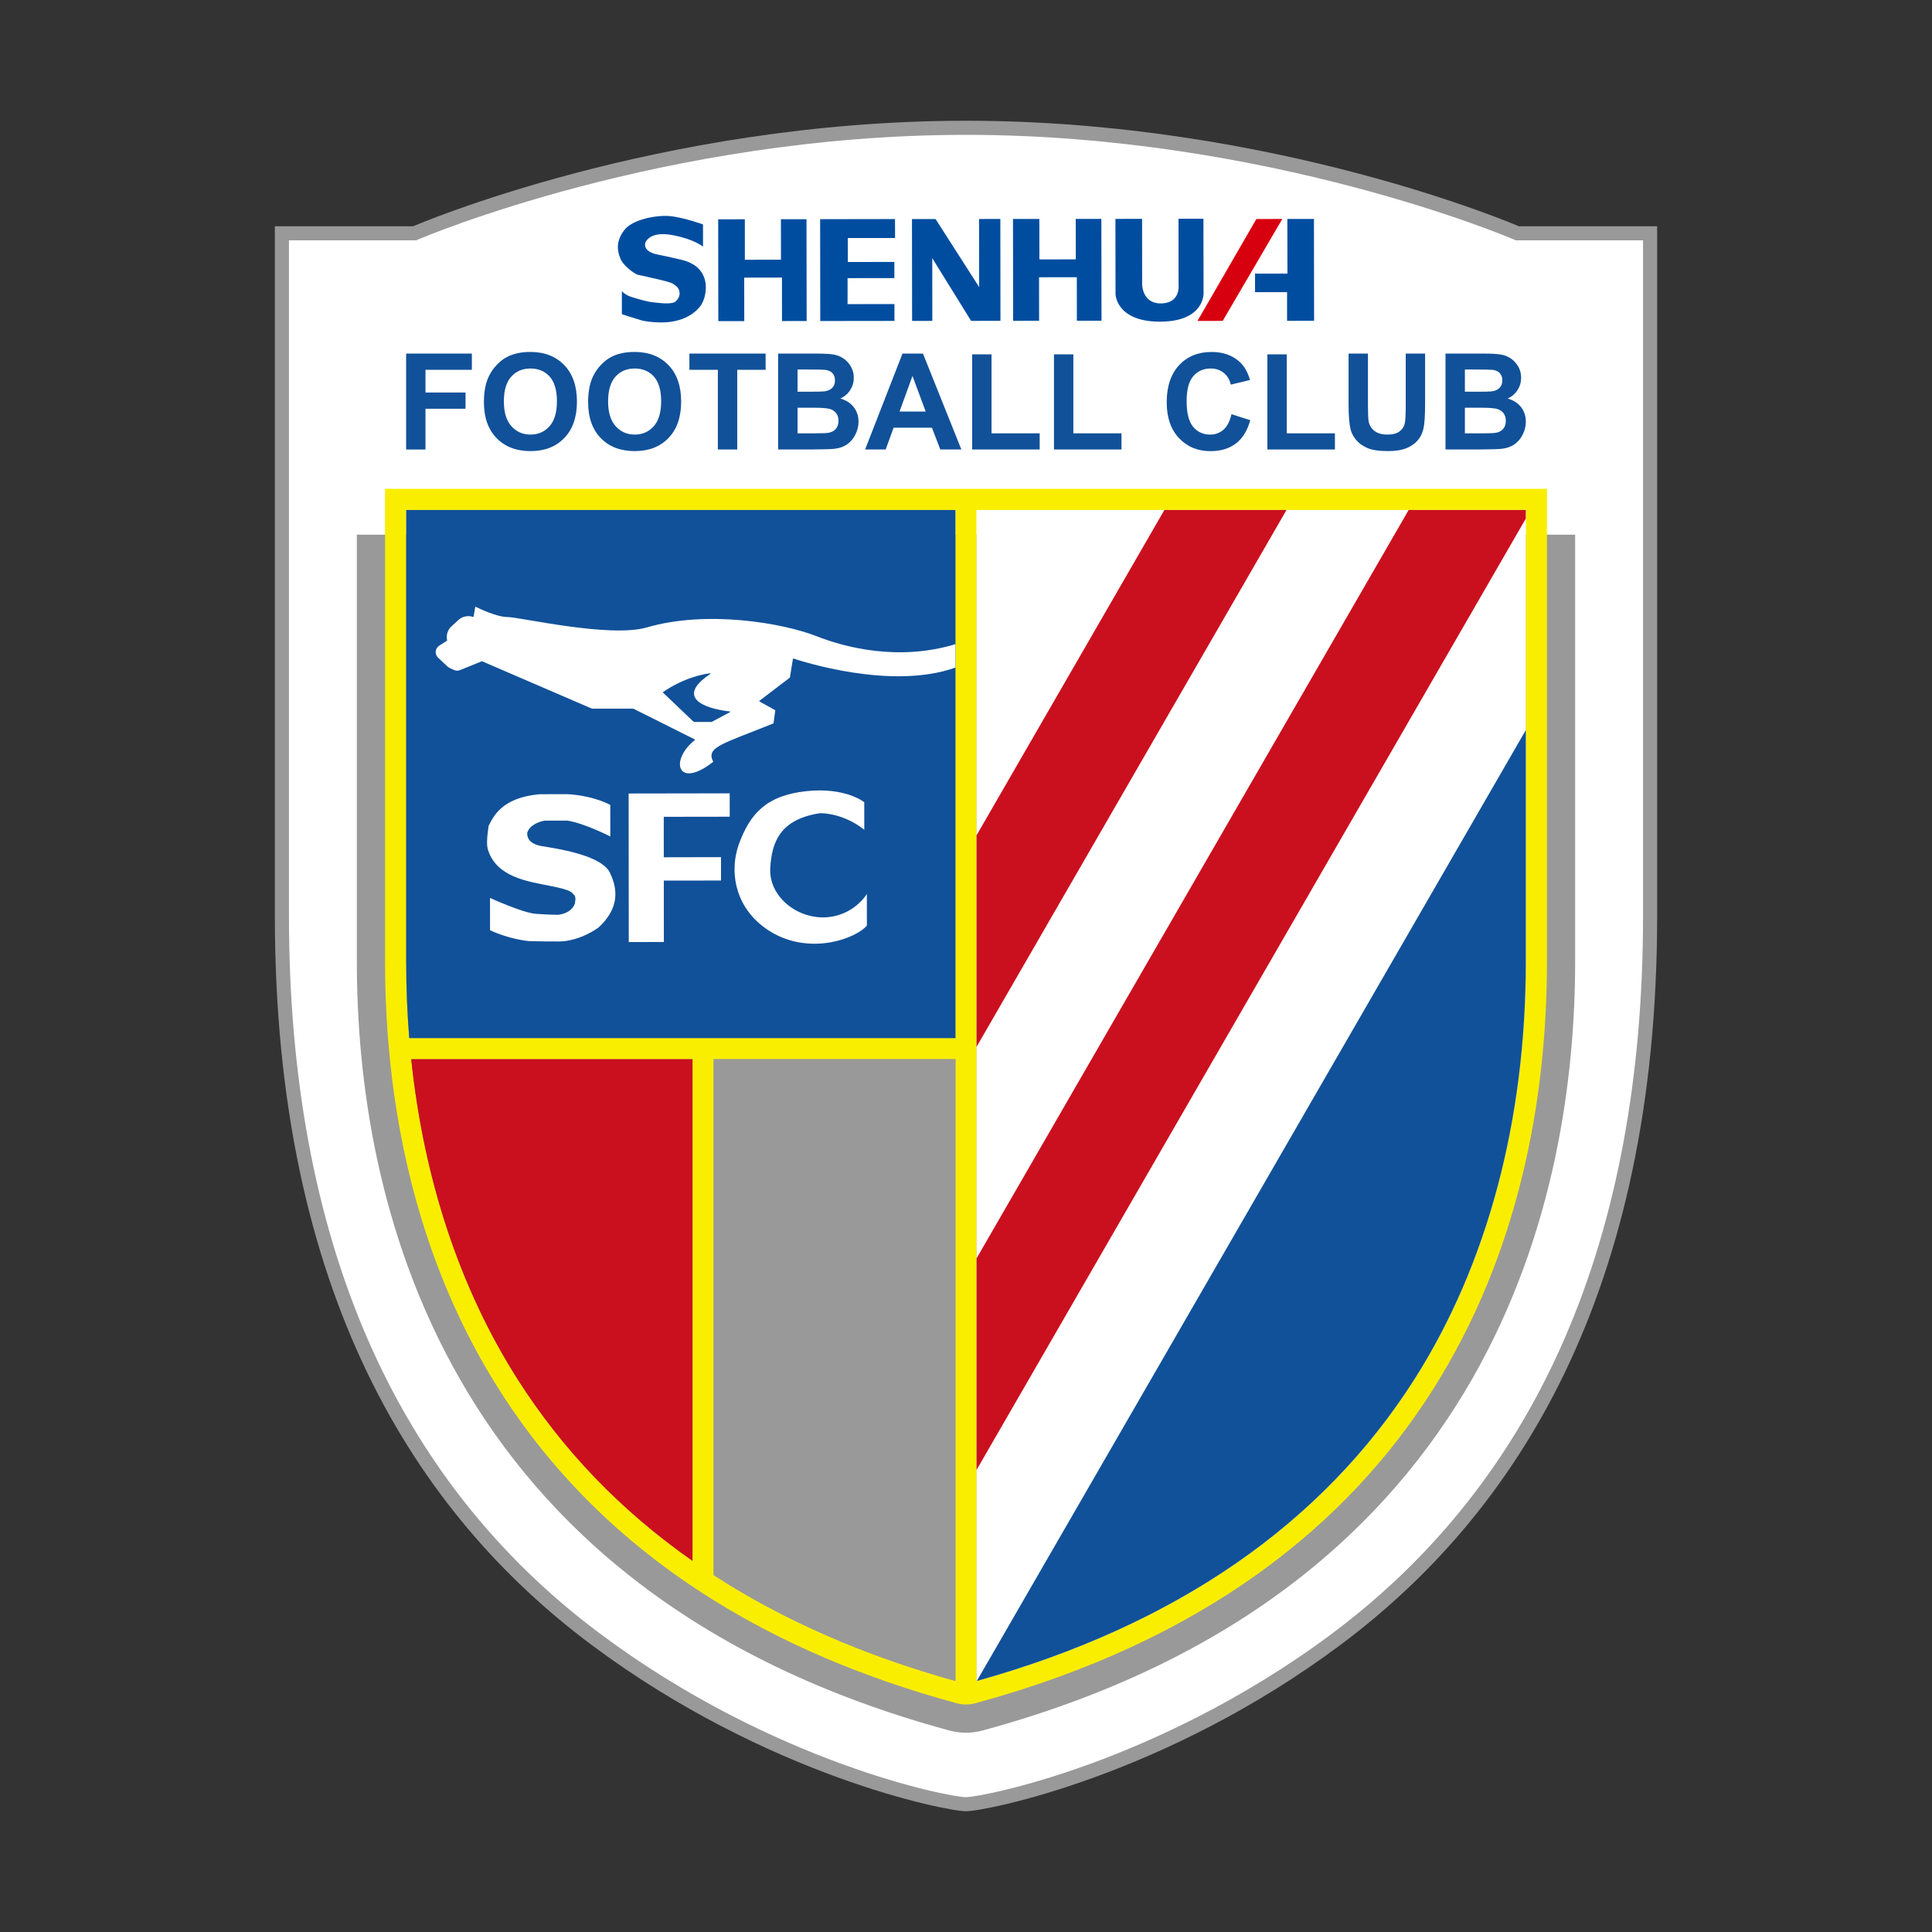 <?xml version="1.0" encoding="utf-8"?>
<!-- Generator: Adobe Illustrator 25.4.1, SVG Export Plug-In . SVG Version: 6.00 Build 0)  -->
<svg version="1.1" id="图层_1" xmlns="http://www.w3.org/2000/svg" xmlns:xlink="http://www.w3.org/1999/xlink" x="0px" y="0px"
	 viewBox="0 0 800 800" style="enable-background:new 0 0 800 800;" xml:space="preserve">
<rect x="0" y="0" width="800" height="800" fill="#333333" stroke="none"/>
<g>
	<path style="fill:#999999;" d="M628.91,93.69c0,0-100.97-43.69-228.91-43.69S171.09,93.69,171.09,93.69h-57.28
		c0,0,0,129.13,0,285.44s58.25,247.57,131.07,301.94C317.7,735.44,392.01,750,400,750s82.3-14.56,155.12-68.93
		c72.82-54.37,131.07-145.63,131.07-301.94s0-285.44,0-285.44H628.91z"/>
	<path style="fill:#FFFFFF;" d="M400,744.16c-7.23,0-80.03-14.31-151.63-67.77c-85.41-63.77-128.72-163.79-128.72-297.26V99.53
		h52.65l1.11-0.48c1-0.43,101.44-43.21,226.59-43.21c125.15,0,225.59,42.78,226.59,43.21l1.11,0.48l52.65,0v279.6
		c0,133.47-43.31,233.49-128.72,297.26c-37.83,28.25-75.46,44.98-100.37,54.05C422.57,740.87,402.99,744.16,400,744.16z"/>
	<path style="fill:#999999;" d="M400,717.48c-2.32,0-4.63-0.31-6.87-0.91c-213.49-57.92-245.37-224.25-245.37-318.24V221.4h504.47
		v176.92c0,93.99-31.88,260.33-245.37,318.24C404.63,717.17,402.32,717.48,400,717.48z"/>
	<path style="fill:#FAEE00;" d="M159.44,202.42c0,0,0,80.14,0,195.9c0,10.32,0.38,20.86,1.21,31.52c0.23,2.9,0.5,5.82,0.79,8.76
		c7.93,78.19,40.84,161.74,125.31,218.35c2.86,1.93,5.78,3.81,8.76,5.66c27.84,17.33,60.93,31.84,100.11,42.52
		c0.19,0.06,0.38,0.1,0.57,0.16c2.48,0.67,5.14,0.67,7.62,0c0.19-0.06,0.38-0.1,0.57-0.16c188.81-51.47,236.18-191.95,236.18-306.82
		c0-115.76,0-195.9,0-195.9H159.44z M168.2,398.32V211.18h227.42v218.66H169.46C168.62,419.51,168.2,408.99,168.2,398.32z
		 M214.23,570.97c-23.82-37.5-38.76-82.7-43.95-132.37h116.48v207.73C257.2,625.66,232.97,600.47,214.23,570.97z M295.51,652.21
		V438.6h100.11v257.46C357.7,685.49,324.27,670.84,295.51,652.21z M631.8,398.32c0,65.53-15.91,125.23-46.03,172.65
		c-38.19,60.13-99.21,102.2-181.39,125.09V211.18H631.8V398.32z"/>
	<path style="fill:#FFFFFF;" d="M631.8,211.18v187.14c0,65.53-15.91,125.23-46.03,172.65c-38.19,60.13-99.21,102.2-181.39,125.09
		V211.18H631.8z"/>
	<path style="fill:#CA101E;" d="M170.27,438.6h116.48v207.73c-29.55-20.67-53.78-45.85-72.52-75.35
		C190.4,533.47,175.47,488.28,170.27,438.6z"/>
	<path style="fill:#115199;" d="M168.2,211.18h227.42v218.66H169.46c-0.83-10.34-1.26-20.85-1.26-31.52V211.18z"/>
	<path style="fill:#999999;" d="M295.51,438.6h100.11v257.46c-37.93-10.57-71.35-25.22-100.11-43.85V438.6z"/>
	<polygon style="fill:#CA101E;" points="532.71,211.18 404.38,433.46 404.38,345.87 482.14,211.18 	"/>
	<polygon style="fill:#CA101E;" points="631.8,211.18 631.8,214.74 404.38,608.65 404.38,521.05 583.29,211.18 	"/>
	<path style="fill:#115199;" d="M631.8,302.33v96c0,65.53-15.91,125.23-46.03,172.65c-38.17,60.1-99.15,102.16-181.28,125.06
		L631.8,302.33z"/>
</g>
<g>
	<path id="XMLID_88_" style="fill-rule:evenodd;clip-rule:evenodd;fill:#004DA0;" d="M291.11,102.13c0,0-3.63-3.06-12.43-4.73
		c-8.93-1.8-11.45,2.24-11.57,3.64c-0.15,1.25,0.55,3.08,3.9,4.05c3.22,0.83,5.03,0.97,8.12,1.8c3.21,0.7,5.71,1.12,8.66,3.08
		c2.92,2.08,4.33,5.16,4.47,8.36c0.14,3.36-0.83,6.86-2.79,9.08c-2.09,2.39-5.43,4.63-10.32,5.61c-4.76,0.98-10.62,0.28-13.14-0.26
		c-2.5-0.71-8.51-2.65-8.51-2.65v-9.63c0,0,0.97,1.54,4.04,2.51c3.21,0.97,6.3,1.94,9.06,2.22c2.8,0.27,7.69,0.97,9.23-0.44
		c1.54-1.54,1.81-2.93,1.39-4.46c-0.42-1.54-1.41-1.96-2.53-2.8c-1.26-0.71-4.61-1.54-9.08-2.5c-4.59-1.12-3.91-0.83-5.58-1.25
		c-1.52-0.56-6.13-3.75-7.25-6.97c-1.28-3.22-1.7-7.12,1.79-11.59c3.21-4.19,12.7-6.15,18.43-5.75c5.58,0.4,14.1,3.48,14.1,3.48
		V102.13z"/>
	<polygon id="XMLID_87_" style="fill-rule:evenodd;clip-rule:evenodd;fill:#004DA0;" points="297.39,90.82 308.42,90.8 
		308.43,107.56 323.39,107.53 323.36,90.78 333.95,90.77 334.02,132.93 323.81,132.94 323.8,114.93 308.16,114.96 308.18,132.96 
		297.44,132.98 	"/>
	<polygon id="XMLID_86_" style="fill-rule:evenodd;clip-rule:evenodd;fill:#004DA0;" points="339.6,90.76 370.6,90.71 370.63,98.55 
		351.05,98.57 351.08,108.48 370.33,108.46 370.35,115.16 350.96,115.17 350.96,125.93 370.37,125.9 370.37,132.89 339.65,132.93 	
		"/>
	<polygon id="XMLID_85_" style="fill-rule:evenodd;clip-rule:evenodd;fill:#004DA0;" points="414.22,90.67 414.27,132.84 
		402.11,132.86 386.03,106.9 386.05,132.87 377.68,132.89 377.63,90.71 387.4,90.71 405.45,118.88 405.41,90.68 	"/>
	<polygon id="XMLID_84_" style="fill-rule:evenodd;clip-rule:evenodd;fill:#004DA0;" points="419.46,90.67 430.37,90.66 
		430.39,107.42 445.46,107.39 445.44,90.65 456.05,90.64 456.11,132.8 445.91,132.8 445.89,114.79 430.25,114.81 430.27,132.82 
		419.52,132.84 	"/>
	<path id="XMLID_83_" style="fill-rule:evenodd;clip-rule:evenodd;fill:#004DA0;" d="M461.87,90.64l11.04-0.02l0.03,27.35
		c0,0,0.15,7.96,8.1,7.67c7.84-0.29,6.98-7.54,6.98-7.54L488,90.59l10.31-0.01l0.06,30.86c0,0,0.42,11.3-17.04,11.74
		c-19.11,0.45-19.41-11.29-19.41-11.29L461.87,90.64z"/>
	<polygon id="XMLID_82_" style="fill-rule:evenodd;clip-rule:evenodd;fill:#D7000F;" points="520.23,90.69 530.98,90.67 
		506.3,132.87 495.85,132.89 	"/>
	<polygon id="XMLID_12_" style="fill-rule:evenodd;clip-rule:evenodd;fill:#004DA0;" points="533.06,90.67 544.08,90.66 
		544.14,132.82 532.95,132.84 532.95,120.98 519.69,120.98 519.68,113.31 533.1,113.29 	"/>
</g>
<g>
	<path style="fill:#115199;" d="M168.17,186.12v-39.71h27.22v6.72h-19.21v9.4h16.58v6.72h-16.58v16.88H168.17z"/>
	<path style="fill:#115199;" d="M200.38,166.51c0-4.05,0.6-7.44,1.81-10.19c0.9-2.02,2.14-3.84,3.7-5.44
		c1.56-1.61,3.27-2.8,5.13-3.58c2.47-1.05,5.33-1.57,8.56-1.57c5.85,0,10.53,1.81,14.05,5.44c3.51,3.63,5.27,8.68,5.27,15.14
		c0,6.41-1.74,11.43-5.23,15.05c-3.49,3.62-8.14,5.43-13.98,5.43c-5.91,0-10.6-1.8-14.09-5.4S200.38,172.83,200.38,166.51z
		 M208.64,166.24c0,4.5,1.04,7.91,3.12,10.23c2.08,2.32,4.71,3.48,7.91,3.48s5.82-1.15,7.87-3.45c2.05-2.3,3.07-5.76,3.07-10.36
		c0-4.55-1-7.95-2.99-10.19c-2-2.24-4.65-3.36-7.95-3.36s-5.97,1.13-7.99,3.4C209.65,158.25,208.64,161.67,208.64,166.24z"/>
	<path style="fill:#115199;" d="M243.53,166.51c0-4.05,0.6-7.44,1.81-10.19c0.9-2.02,2.14-3.84,3.7-5.44
		c1.56-1.61,3.27-2.8,5.13-3.58c2.47-1.05,5.33-1.57,8.56-1.57c5.85,0,10.53,1.81,14.05,5.44s5.27,8.68,5.27,15.14
		c0,6.41-1.74,11.43-5.23,15.05c-3.49,3.62-8.14,5.43-13.98,5.43c-5.91,0-10.6-1.8-14.09-5.4S243.53,172.83,243.53,166.51z
		 M251.8,166.24c0,4.5,1.04,7.91,3.12,10.23c2.08,2.32,4.71,3.48,7.91,3.48c3.2,0,5.82-1.15,7.87-3.45
		c2.05-2.3,3.07-5.76,3.07-10.36c0-4.55-1-7.95-2.99-10.19c-2-2.24-4.65-3.36-7.95-3.36c-3.3,0-5.97,1.13-7.99,3.4
		C252.81,158.25,251.8,161.67,251.8,166.24z"/>
	<path style="fill:#115199;" d="M297.25,186.12v-32.99h-11.78v-6.72h31.56v6.72h-11.76v32.99H297.25z"/>
	<path style="fill:#115199;" d="M322.23,146.41h15.87c3.14,0,5.49,0.13,7.03,0.39c1.54,0.26,2.93,0.81,4.14,1.64
		c1.22,0.83,2.23,1.94,3.05,3.32s1.22,2.93,1.22,4.65c0,1.86-0.5,3.57-1.5,5.12c-1,1.55-2.36,2.72-4.08,3.49
		c2.42,0.7,4.28,1.91,5.58,3.6c1.3,1.7,1.95,3.69,1.95,5.99c0,1.81-0.42,3.56-1.26,5.27s-1.99,3.07-3.44,4.09
		c-1.45,1.02-3.25,1.65-5.38,1.88c-1.34,0.14-4.56,0.23-9.67,0.27h-13.52V146.41z M330.25,153.02v9.18h5.26
		c3.12,0,5.07-0.05,5.82-0.14c1.37-0.16,2.45-0.64,3.24-1.42s1.18-1.82,1.18-3.1c0-1.23-0.34-2.23-1.02-2.99
		c-0.68-0.77-1.68-1.23-3.02-1.4c-0.79-0.09-3.08-0.14-6.85-0.14H330.25z M330.25,168.81v10.62h7.42c2.89,0,4.72-0.08,5.5-0.24
		c1.19-0.22,2.16-0.74,2.91-1.58c0.75-0.84,1.12-1.96,1.12-3.37c0-1.19-0.29-2.2-0.87-3.03c-0.58-0.83-1.41-1.44-2.51-1.81
		c-1.09-0.38-3.46-0.57-7.11-0.57H330.25z"/>
	<path style="fill:#115199;" d="M398.08,186.12h-8.72l-3.47-9.02h-15.87l-3.28,9.02h-8.51l15.47-39.71h8.48L398.08,186.12z
		 M383.31,170.41l-5.47-14.74l-5.36,14.74H383.31z"/>
	<path style="fill:#115199;" d="M402.55,186.12v-39.39h8.02v32.7h19.94v6.69H402.55z"/>
	<path style="fill:#115199;" d="M436.43,186.12v-39.39h8.02v32.7h19.94v6.69H436.43z"/>
	<path style="fill:#115199;" d="M509.93,171.52l7.77,2.47c-1.19,4.33-3.17,7.55-5.95,9.66s-6.29,3.16-10.55,3.16
		c-5.27,0-9.61-1.8-13-5.4s-5.09-8.53-5.09-14.78c0-6.61,1.71-11.74,5.12-15.4s7.9-5.49,13.46-5.49c4.86,0,8.8,1.44,11.84,4.31
		c1.81,1.7,3.16,4.14,4.06,7.31l-7.94,1.9c-0.47-2.06-1.45-3.68-2.94-4.88s-3.3-1.79-5.43-1.79c-2.94,0-5.33,1.06-7.17,3.17
		c-1.83,2.11-2.75,5.54-2.75,10.27c0,5.02,0.9,8.6,2.71,10.73s4.15,3.2,7.04,3.2c2.13,0,3.96-0.68,5.5-2.03
		C508.16,176.56,509.26,174.43,509.93,171.52z"/>
	<path style="fill:#115199;" d="M524.8,186.12v-39.39h8.02v32.7h19.94v6.69H524.8z"/>
	<path style="fill:#115199;" d="M558.42,146.41h8.02v21.51c0,3.41,0.1,5.63,0.3,6.64c0.34,1.63,1.16,2.93,2.45,3.91
		c1.29,0.98,3.06,1.48,5.3,1.48c2.28,0,3.99-0.47,5.15-1.4c1.16-0.93,1.85-2.07,2.09-3.43c0.23-1.35,0.35-3.6,0.35-6.75v-21.97h8.02
		v20.86c0,4.77-0.22,8.14-0.65,10.1c-0.43,1.97-1.23,3.63-2.4,4.98c-1.16,1.35-2.72,2.43-4.67,3.24c-1.95,0.8-4.5,1.21-7.64,1.21
		c-3.79,0-6.67-0.44-8.63-1.31c-1.96-0.88-3.51-2.01-4.65-3.41c-1.14-1.4-1.89-2.87-2.25-4.4c-0.52-2.28-0.79-5.63-0.79-10.08
		V146.41z"/>
	<path style="fill:#115199;" d="M598.56,146.41h15.87c3.14,0,5.49,0.13,7.03,0.39c1.54,0.26,2.93,0.81,4.14,1.64
		c1.22,0.83,2.23,1.94,3.05,3.32s1.22,2.93,1.22,4.65c0,1.86-0.5,3.57-1.5,5.12c-1,1.55-2.36,2.72-4.08,3.49
		c2.42,0.7,4.28,1.91,5.58,3.6c1.3,1.7,1.95,3.69,1.95,5.99c0,1.81-0.42,3.56-1.26,5.27s-1.99,3.07-3.44,4.09
		c-1.45,1.02-3.25,1.65-5.38,1.88c-1.34,0.14-4.56,0.23-9.67,0.27h-13.52V146.41z M606.58,153.02v9.18h5.26
		c3.12,0,5.07-0.05,5.82-0.14c1.37-0.16,2.45-0.64,3.24-1.42s1.18-1.82,1.18-3.1c0-1.23-0.34-2.23-1.02-2.99
		c-0.68-0.77-1.68-1.23-3.02-1.4c-0.79-0.09-3.08-0.14-6.85-0.14H606.58z M606.58,168.81v10.62H614c2.89,0,4.72-0.08,5.5-0.24
		c1.19-0.22,2.16-0.74,2.91-1.58c0.75-0.84,1.12-1.96,1.12-3.37c0-1.19-0.29-2.2-0.87-3.03s-1.41-1.44-2.51-1.81
		c-1.09-0.38-3.46-0.57-7.11-0.57H606.58z"/>
</g>
<g>
	<g>
		<polygon id="XMLID_51_" style="fill-rule:evenodd;clip-rule:evenodd;fill:#FFFFFF;" points="260.31,328.57 302.15,328.5 
			302.16,338.18 274.85,338.22 274.86,354.98 298.55,354.93 298.55,364.61 274.87,364.64 274.89,390.06 260.36,390.08 		"/>
		<path id="XMLID_50_" style="fill-rule:evenodd;clip-rule:evenodd;fill:#FFFFFF;" d="M357.88,343.6l-0.01-11.41
			c0,0-7.62-6.34-24.04-4.58c-16.41,1.76-23.27,9.27-27.89,21.98c-4.47,12.71-0.87,28.74,14.96,37.23
			c15.98,8.35,33.43,1.68,38.06-3.51l-0.01-13.14c0,0-5.52,9.39-17.76,9.7c-12.24,0.16-22.85-9.36-22.25-20.33
			c0.59-10.97,4.17-20.36,20.73-22.83C350.26,336.96,357.88,343.6,357.88,343.6"/>
		<path id="XMLID_49_" style="fill-rule:evenodd;clip-rule:evenodd;fill:#FFFFFF;" d="M252.7,333.28l0.01,13.1
			c0,0-10.58-5.46-17.77-6.58c-3.88,0.01-9.46,0.01-9.46,0.01s-6.04,0.96-7.19,5.13c0,1.74,0.57,4.52,6.34,5.47
			c5.78,0.95,25.05,3.7,28.09,11.34c3.03,6.42,3.84,14.28-4.9,22.33c0,0-7.65,5.75-16.44,5.76c-8.8,0.01-12.39-0.16-12.39-0.16
			s-7.74-0.61-16.08-4.5l-0.01-13.37c0,0,13.43,6.15,18.91,6.58c5.49,0.41,9.18,0.41,9.18,0.41s5.47-0.27,7.09-4.7
			c0-1.56,0.47-1.13-0.01-3.13c-1.32-1.21-0.47-2.25-10.3-4.15c-9.84-1.91-22.04-3.8-25.64-14.73c-0.76-2.08-0.47-5.38,0.18-10.08
			c1.88-3.55,5.09-11.72,21.16-13.14c7.56-0.01,11.54-0.02,11.54-0.02S244.48,329.11,252.7,333.28"/>
	</g>
	<path style="fill:#FFFFFF;" d="M338.11,263.43c-14.04-5.49-45.46-10.89-70.3-3.62c-15.33,4.44-52.64-4.31-57.68-4.31
		c-4.47,0-11.91-3.62-13.15-4.23c-0.09-0.04-0.19,0.01-0.2,0.1l-0.67,3.96c-0.03,0.09-0.12,0.15-0.2,0.12
		c-0.64-0.22-1.3-0.32-1.96-0.32c-1.5,0-2.98,0.54-4.12,1.59l-2.85,2.6c-1.56,1.42-2.28,3.55-1.88,5.61l0.04,0.23
		c0,0.06-0.03,0.12-0.07,0.15l-3.2,2.04c-1.74,1.12-1.97,3.58-0.47,4.99l3.91,3.66c0.45,0.44,1.97,1.15,3.12,1.56
		c0.63,0.22,1.3,0.2,1.93-0.04c2.38-0.96,9.17-3.72,9.21-3.72l45.53,19.63c0.03,0,0.04,0,0.06,0.01h17.04c0.01,0,0.04,0,0.06,0.01
		l25.44,12.73c0.09,0.04,0.1,0.18,0.01,0.25c-10.66,8.55-7.07,20.54,7.53,9.09c0.06-0.04,0.07-0.13,0.04-0.19
		c-2.99-6,3.78-7.23,24.93-15.77c0.06-0.01,0.09-0.06,0.1-0.1c0.07-0.61,0.61-4.64,0.72-5.3c0-0.06-0.03-0.1-0.09-0.13l-6.48-3.58
		c-0.09-0.04-0.1-0.18-0.01-0.25l12.57-9.58c0.03-0.03,0.06-0.06,0.06-0.1l1.26-7.72c0.01-0.09,0.1-0.15,0.19-0.12
		c2.76,0.92,40.49,13.31,67.09,3.74v-9.68C372.28,273.82,350.21,268.21,338.11,263.43z M302.28,294.88l-7.61,4.06
		c-0.03,0.01-0.04,0.01-0.07,0.01h-7.23c-0.03,0-0.07-0.01-0.1-0.03l-12.73-12.12c-0.07-0.06-0.06-0.18,0.01-0.23
		c8.92-6.16,17.27-7.52,19.5-7.78c0.16-0.01,0.2,0.19,0.07,0.28c-14.23,9.49-3.26,14.25,8.09,15.53
		C302.37,294.62,302.4,294.81,302.28,294.88z"/>
</g>
<g>
</g>
<g>
</g>
<g>
</g>
<g>
</g>
<g>
</g>
<g>
</g>
<g>
</g>
<g>
</g>
<g>
</g>
<g>
</g>
<g>
</g>
</svg>
